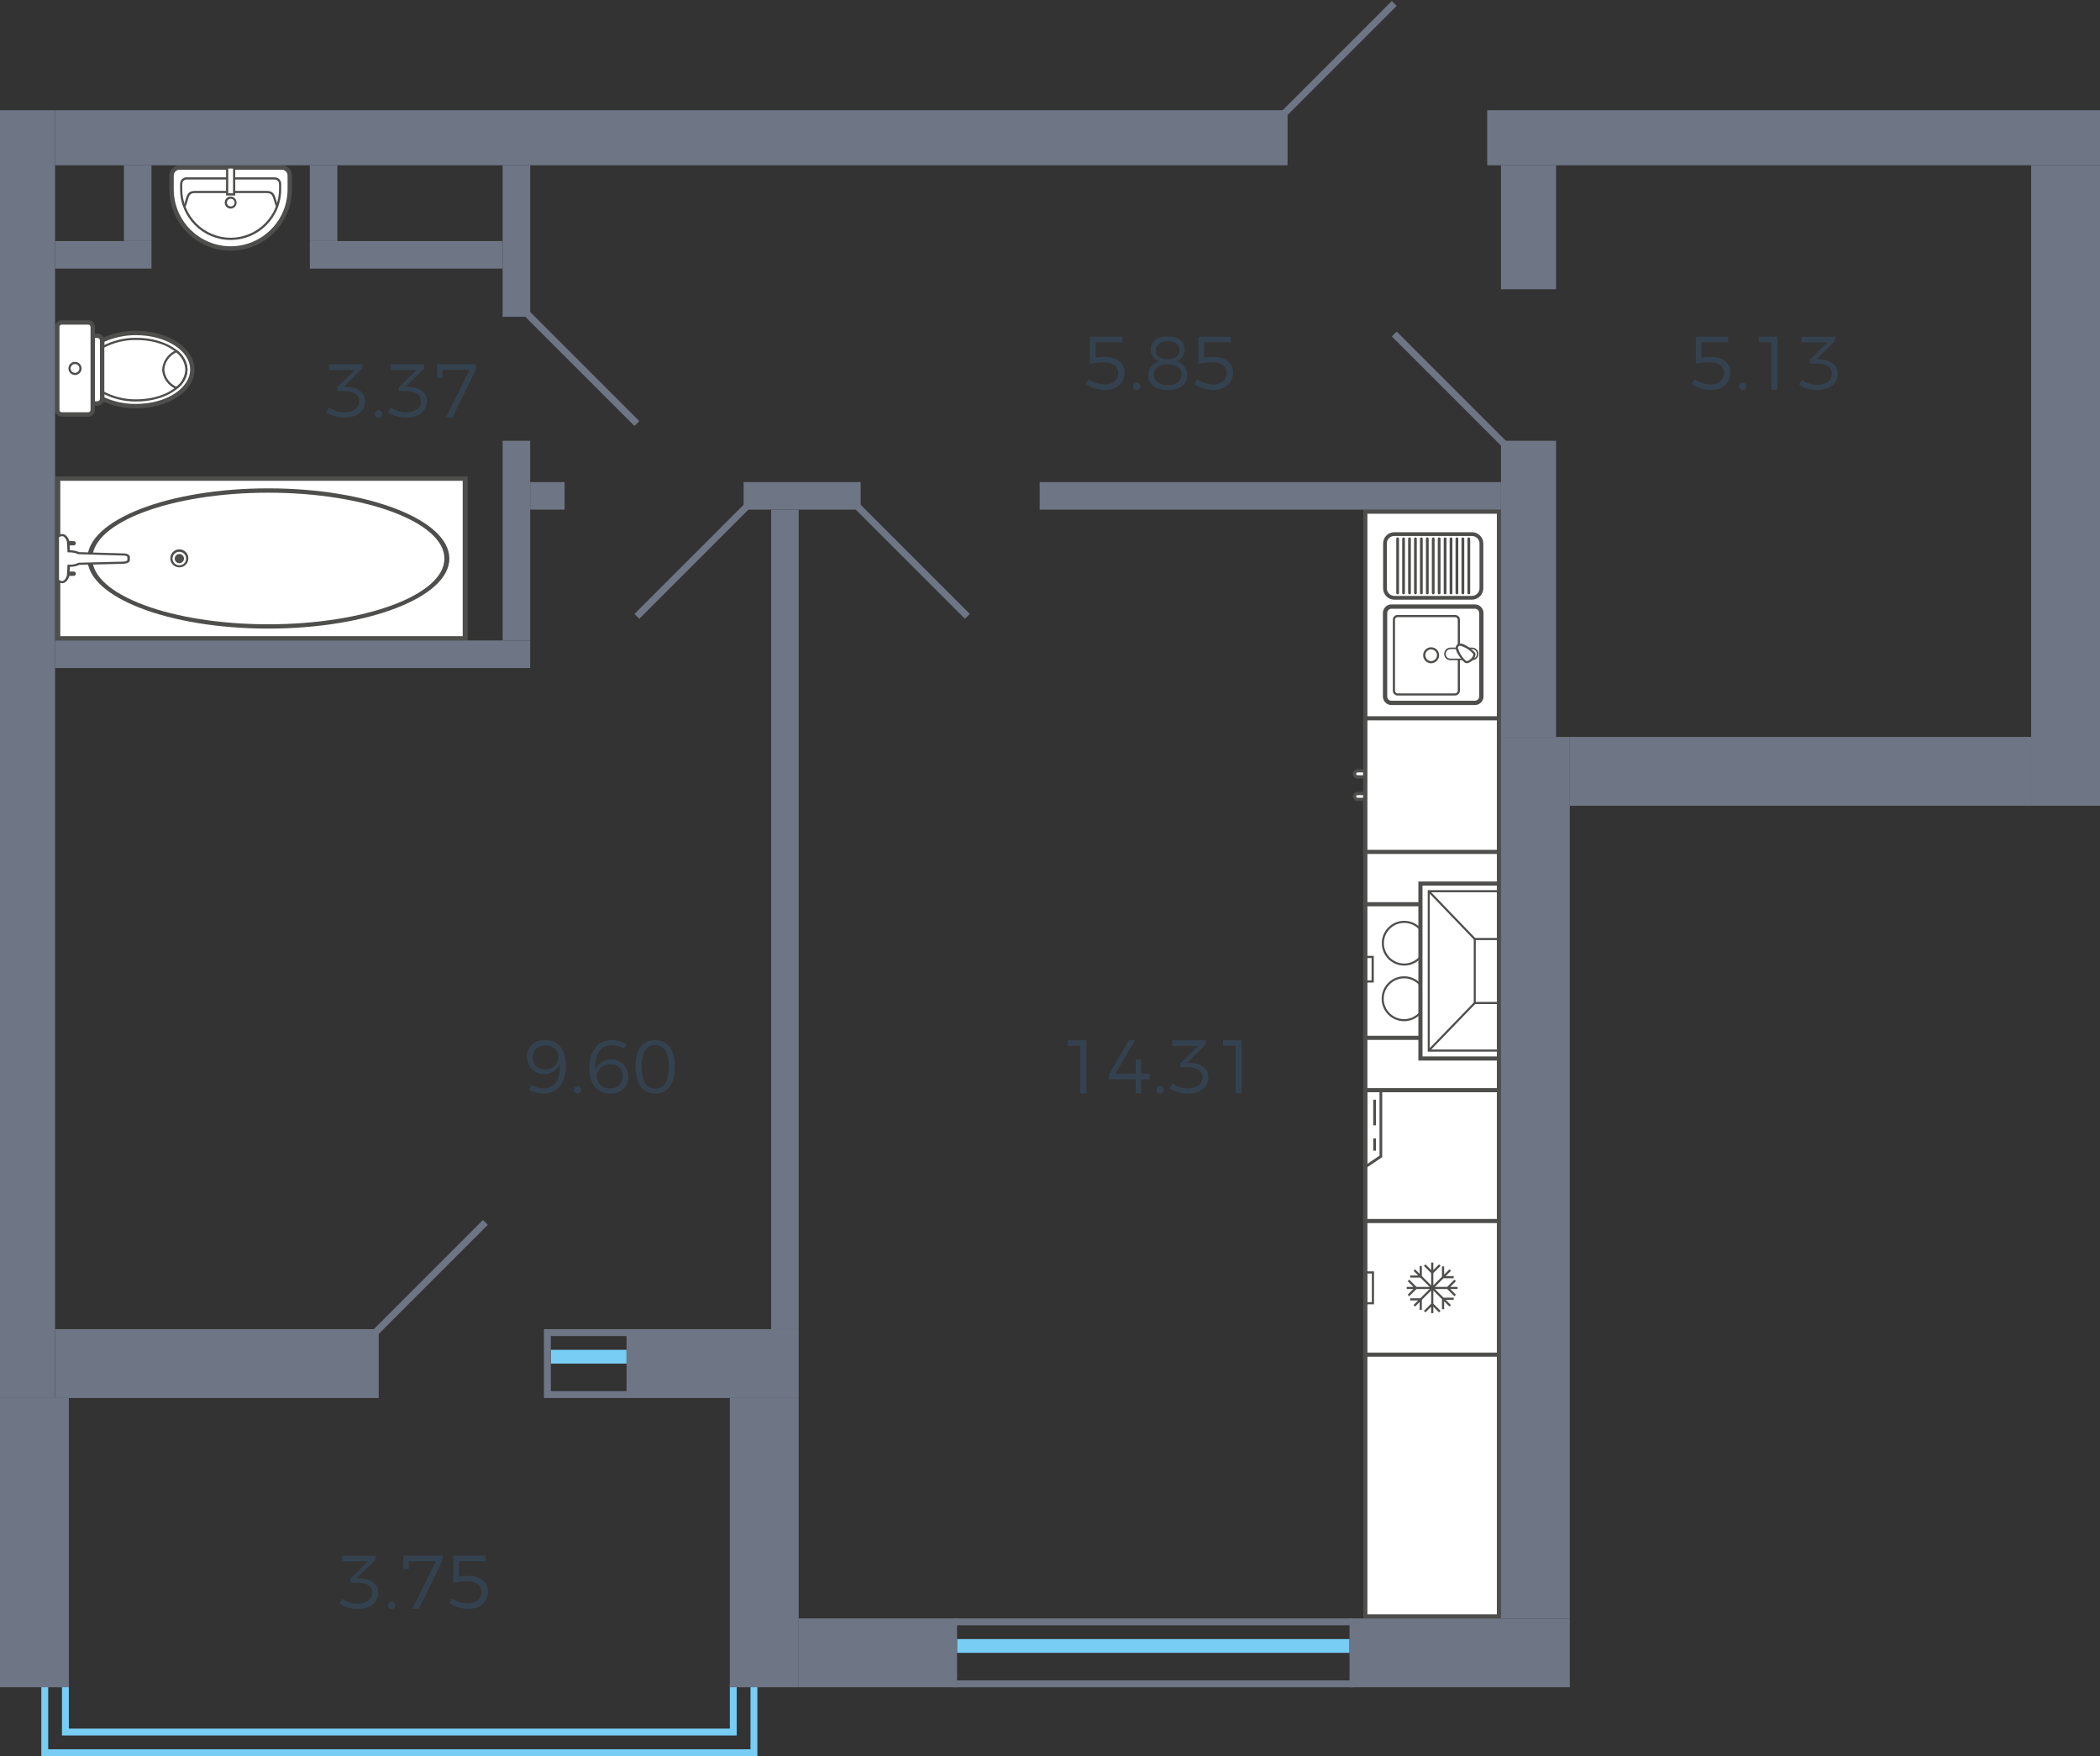 <?xml version="1.0" encoding="utf-8"?>
<!-- Generator: Adobe Illustrator 23.1.0, SVG Export Plug-In . SVG Version: 6.00 Build 0)  -->
<svg version="1.1" id="_1-1-1-1_1fl_3s_3_1_" xmlns="http://www.w3.org/2000/svg" xmlns:xlink="http://www.w3.org/1999/xlink"
	 x="0px" y="0px" width="305px" height="255px" viewBox="0 0 305 255" enable-background="new 0 0 305 255" xml:space="preserve">
<rect x="0" y="0" width="305" height="255" fill="#333333" stroke="none"/>
<g id="m">
	<g>
		<g>
			<rect x="198.3" y="74.3" fill="#FFFFFF" width="19.4" height="160.4"/>
			<path fill="#4E4E4D" d="M217.4,74.6v159.8h-18.8V74.6H217.4 M218,74h-20v161h20L218,74L218,74z"/>
		</g>
		<g>
			<path fill-rule="evenodd" clip-rule="evenodd" fill="#FFFFFF" d="M201.162,89.02v12.1c-0.009,0.512,0.399,0.934,0.911,0.943
				c0.011,0,0.022,0,0.033,0h12.1c0.52-0.002,0.941-0.423,0.943-0.943v-12.1c-0.001-0.52-0.423-0.942-0.943-0.943h-12.1
				c-0.512-0.009-0.935,0.398-0.944,0.91C201.162,88.998,201.162,89.009,201.162,89.02z"/>
			<path fill-rule="evenodd" clip-rule="evenodd" fill="#4E4E4D" d="M215.464,89.02v12.1c0,0.694-0.563,1.257-1.257,1.258h-12.1
				c-0.686,0.007-1.249-0.543-1.256-1.23c0-0.009,0-0.019,0-0.028v-12.1c-0.008-0.686,0.541-1.249,1.227-1.257
				c0.01,0,0.019,0,0.029,0h12.1c0.694,0.001,1.256,0.564,1.257,1.258 M201.477,101.121c-0.008,0.34,0.261,0.621,0.601,0.629
				c0.009,0,0.019,0,0.028,0h12.1c0.347,0,0.629-0.282,0.629-0.629V89.02c0-0.348-0.281-0.629-0.629-0.63h-12.1
				c-0.34-0.007-0.622,0.263-0.629,0.603c0,0.009,0,0.018,0,0.027V101.121z"/>
			<path fill-rule="evenodd" clip-rule="evenodd" fill="#4E4E4D" d="M212.039,89.994V100.3c-0.015,0.388-0.335,0.695-0.724,0.691
				h-8.329c-0.377,0.004-0.687-0.298-0.691-0.675c0-0.005,0-0.011,0-0.016V89.994c-0.013-0.369,0.274-0.678,0.643-0.692
				c0.016-0.001,0.032-0.001,0.048,0h8.329c0.382-0.017,0.706,0.279,0.723,0.661C212.039,89.974,212.039,89.984,212.039,89.994
				 M202.609,100.304c-0.002,0.207,0.164,0.375,0.371,0.377c0.002,0,0.004,0,0.006,0h8.329c0.216,0.005,0.397-0.162,0.409-0.377
				v-10.31c-0.001-0.21-0.173-0.38-0.383-0.379c-0.009,0-0.017,0-0.026,0.001h-8.329c-0.197-0.011-0.366,0.14-0.377,0.338
				c-0.001,0.013-0.001,0.027,0,0.04V100.304z"/>
			<path fill-rule="evenodd" clip-rule="evenodd" fill="#FFFFFF" d="M209.869,94.96L209.869,94.96
				c-0.004,0.43,0.342,0.782,0.772,0.786c0.005,0,0.009,0,0.014,0h3.175c0.43,0.004,0.781-0.341,0.785-0.771c0-0.005,0-0.01,0-0.015
				c0.009-0.442-0.341-0.807-0.783-0.817c-0.001,0-0.002,0-0.002,0h-3.175C210.213,94.154,209.863,94.518,209.869,94.96z"/>
			<path fill-rule="evenodd" clip-rule="evenodd" fill="#4E4E4D" d="M214.726,94.96c0.007,0.49-0.384,0.893-0.874,0.9
				c-0.009,0-0.017,0-0.026,0h-3.175c-0.49,0.007-0.893-0.385-0.9-0.876c0-0.008,0-0.016,0-0.024c-0.007-0.505,0.395-0.92,0.9-0.928
				h3.175C214.331,94.04,214.734,94.455,214.726,94.96C214.726,94.96,214.726,94.96,214.726,94.96 M209.98,94.96
				c-0.004,0.369,0.291,0.672,0.66,0.676c0.005,0,0.01,0,0.015,0h3.175c0.369,0.004,0.671-0.292,0.675-0.661c0-0.005,0-0.01,0-0.015
				c0.008-0.381-0.294-0.698-0.675-0.707h-3.175C210.274,94.262,209.972,94.579,209.98,94.96z"/>
			<path fill-rule="evenodd" clip-rule="evenodd" fill="#FFFFFF" d="M211.724,93.735c-0.5,0.5,0.566,1.823,1.037,2.294
				c0.315,0.283,0.755-0.032,1.006-0.283c0.22-0.22,0.566-0.691,0.252-0.974C213.547,94.3,212.227,93.231,211.724,93.735z"/>
			<path fill-rule="evenodd" clip-rule="evenodd" fill="#4E4E4D" d="M214.3,95.052L214.3,95.052
				c-0.044,0.309-0.193,0.594-0.422,0.806c-0.457,0.457-0.915,0.564-1.223,0.288c-0.019-0.018-1.221-1.23-1.221-2.063
				c-0.016-0.335,0.242-0.62,0.576-0.636c0.021-0.001,0.041-0.001,0.062,0c0.835,0,2.045,1.2,2.057,1.213
				C214.24,94.76,214.302,94.903,214.3,95.052 M211.749,94.083c0.189,0.707,0.579,1.344,1.123,1.834
				c0.245,0.22,0.661-0.16,0.783-0.283c0.173-0.151,0.289-0.356,0.332-0.582c0.001-0.063-0.026-0.122-0.074-0.163
				c-0.491-0.547-1.131-0.939-1.841-1.129c-0.088-0.006-0.173,0.025-0.237,0.086C211.775,93.91,211.745,93.996,211.749,94.083
				L211.749,94.083z"/>
			<path fill-rule="evenodd" clip-rule="evenodd" fill="#4E4E4D" d="M209.02,95.149c-0.016,0.635-0.527,1.147-1.162,1.163
				c-0.642-0.001-1.162-0.521-1.163-1.163c-0.007-0.636,0.503-1.156,1.139-1.163c0.008,0,0.016,0,0.024,0
				C208.5,93.987,209.019,94.507,209.02,95.149 M207.009,95.149c0.006,0.466,0.383,0.843,0.849,0.848
				c0.461-0.017,0.831-0.387,0.848-0.848c-0.005-0.466-0.382-0.843-0.848-0.849c-0.463-0.006-0.843,0.366-0.849,0.829
				C207.009,95.136,207.009,95.142,207.009,95.149z"/>
		</g>
		<g>
			<path fill-rule="evenodd" clip-rule="evenodd" fill="#4E4E4D" d="M215.335,78.922v6.516c-0.012,0.846-0.695,1.529-1.541,1.54
				h-11.275c-0.85-0.002-1.538-0.69-1.539-1.54v-6.516c-0.01-0.842,0.664-1.532,1.506-1.542c0.011,0,0.023,0,0.034,0h11.274
				C214.645,77.381,215.334,78.071,215.335,78.922 M201.329,85.438c0.002,0.657,0.534,1.189,1.191,1.19h11.274
				c0.65-0.016,1.174-0.54,1.19-1.19v-6.516c0-0.657-0.533-1.19-1.19-1.191h-11.275c-0.642-0.015-1.175,0.493-1.19,1.135
				c0,0.019,0,0.037,0,0.056V85.438z"/>
			<path fill="#4E4E4D" d="M215.434,85.437v-6.515c0-0.435-0.173-0.853-0.481-1.16l0,0c-0.307-0.308-0.724-0.482-1.159-0.482
				h-11.275c-0.436-0.003-0.855,0.169-1.163,0.477l0,0c-0.308,0.309-0.48,0.729-0.476,1.165l0,0v6.515l0,0
				c0,0.435,0.173,0.852,0.481,1.159l0,0c0.306,0.308,0.723,0.481,1.157,0.481h11.275c0.901-0.011,1.629-0.739,1.64-1.64
				 M215.233,78.922v6.515c-0.003,0.381-0.158,0.745-0.429,1.013l0,0c-0.268,0.271-0.632,0.425-1.013,0.427h-11.272
				c-0.381,0-0.747-0.151-1.017-0.421l0,0c-0.27-0.27-0.422-0.637-0.422-1.019l0,0v-6.515l0,0c-0.001-0.383,0.15-0.751,0.42-1.022
				l0,0c0.271-0.271,0.64-0.421,1.023-0.418h11.275c0.382,0,0.748,0.152,1.018,0.423l0,0c0.269,0.27,0.42,0.636,0.42,1.017
				L215.233,78.922z M201.746,86.209c-0.204-0.205-0.32-0.482-0.321-0.772v-6.515c-0.015-0.589,0.451-1.077,1.039-1.092
				c0.017,0,0.034,0,0.052,0h11.275c0.289,0,0.566,0.115,0.771,0.319l0,0c0.205,0.205,0.32,0.482,0.32,0.772v6.515
				c-0.005,0.288-0.123,0.563-0.329,0.764l0,0c-0.201,0.206-0.475,0.324-0.762,0.328h-11.272c-0.289,0-0.566-0.115-0.77-0.32
				L201.746,86.209z M201.227,85.437c0,0.342,0.136,0.67,0.378,0.912l0,0c0.241,0.242,0.568,0.379,0.91,0.379h11.275
				c0.706-0.016,1.274-0.584,1.289-1.29v-6.516c0-0.342-0.136-0.67-0.378-0.912l0,0c-0.241-0.242-0.569-0.378-0.911-0.378h-11.271
				c-0.697-0.015-1.275,0.539-1.289,1.236c0,0.018,0,0.036,0,0.054L201.227,85.437z"/>
			<path fill="#4E4E4D" d="M203.19,78.235c-0.001-0.11-0.091-0.2-0.201-0.199c-0.11,0.001-0.198,0.089-0.199,0.199V86.1
				c-0.001,0.11,0.088,0.2,0.199,0.201c0.11,0.001,0.2-0.088,0.201-0.199c0-0.001,0-0.001,0-0.002V78.235z"/>
			<path fill="#4E4E4D" d="M204.051,78.235c-0.001-0.11-0.091-0.2-0.201-0.199c-0.11,0.001-0.198,0.089-0.199,0.199V86.1
				c-0.001,0.11,0.088,0.2,0.199,0.201c0.11,0.001,0.2-0.088,0.201-0.199c0-0.001,0-0.001,0-0.002V78.235z"/>
			<path fill="#4E4E4D" d="M204.913,78.235c-0.001-0.11-0.091-0.2-0.201-0.199c-0.11,0.001-0.198,0.089-0.199,0.199V86.1
				c-0.001,0.11,0.088,0.2,0.199,0.201c0.11,0.001,0.2-0.088,0.201-0.199c0-0.001,0-0.001,0-0.002V78.235z"/>
			<path fill="#4E4E4D" d="M205.774,78.235c-0.001-0.11-0.091-0.2-0.201-0.199c-0.11,0.001-0.198,0.089-0.199,0.199V86.1
				c-0.001,0.11,0.088,0.2,0.199,0.201c0.11,0.001,0.2-0.088,0.201-0.199c0-0.001,0-0.001,0-0.002V78.235z"/>
			<path fill="#4E4E4D" d="M206.636,78.235c-0.001-0.11-0.091-0.2-0.201-0.199c-0.11,0.001-0.198,0.089-0.199,0.199V86.1
				c0.001,0.11,0.091,0.2,0.201,0.199c0.11-0.001,0.198-0.089,0.199-0.199V78.235z"/>
			<path fill="#4E4E4D" d="M207.5,78.235c-0.001-0.11-0.091-0.2-0.201-0.199c-0.11,0.001-0.198,0.089-0.199,0.199V86.1
				c-0.001,0.11,0.088,0.2,0.199,0.201c0.11,0.001,0.2-0.088,0.201-0.199c0-0.001,0-0.001,0-0.002V78.235z"/>
			<path fill="#4E4E4D" d="M208.359,78.235c-0.001-0.11-0.091-0.2-0.201-0.199c-0.11,0.001-0.198,0.089-0.199,0.199V86.1
				c-0.001,0.11,0.088,0.2,0.199,0.201c0.11,0.001,0.2-0.088,0.201-0.199c0-0.001,0-0.001,0-0.002V78.235z"/>
			<path fill="#4E4E4D" d="M209.22,78.235c-0.001-0.11-0.091-0.2-0.201-0.199c-0.11,0.001-0.198,0.089-0.199,0.199V86.1
				c-0.001,0.11,0.088,0.2,0.199,0.201c0.11,0.001,0.2-0.088,0.201-0.199c0-0.001,0-0.001,0-0.002V78.235z"/>
			<path fill="#4E4E4D" d="M210.082,78.235c-0.001-0.11-0.091-0.2-0.201-0.199c-0.11,0.001-0.198,0.089-0.199,0.199V86.1
				c-0.001,0.11,0.088,0.2,0.199,0.201c0.11,0.001,0.2-0.088,0.201-0.199c0-0.001,0-0.001,0-0.002V78.235z"/>
			<path fill="#4E4E4D" d="M210.943,78.235c-0.001-0.11-0.091-0.2-0.201-0.199c-0.11,0.001-0.198,0.089-0.199,0.199V86.1
				c-0.001,0.11,0.088,0.2,0.199,0.201c0.11,0.001,0.2-0.088,0.201-0.199c0-0.001,0-0.001,0-0.002V78.235z"/>
			<path fill="#4E4E4D" d="M211.8,78.235c-0.001-0.11-0.091-0.2-0.201-0.199c-0.11,0.001-0.198,0.089-0.199,0.199V86.1
				c-0.001,0.11,0.088,0.2,0.199,0.201c0.11,0.001,0.2-0.088,0.201-0.199c0-0.001,0-0.001,0-0.002V78.235z"/>
			<path fill="#4E4E4D" d="M212.666,78.235c-0.001-0.11-0.091-0.2-0.201-0.199c-0.11,0.001-0.198,0.089-0.199,0.199V86.1
				c-0.001,0.11,0.088,0.2,0.199,0.201c0.11,0.001,0.2-0.088,0.201-0.199c0-0.001,0-0.001,0-0.002V78.235z"/>
			<path fill="#4E4E4D" d="M213.528,78.235c-0.001-0.11-0.091-0.2-0.201-0.199c-0.11,0.001-0.198,0.089-0.199,0.199V86.1
				c0.001,0.11,0.091,0.2,0.201,0.199c0.11-0.001,0.198-0.089,0.199-0.199V78.235z"/>
		</g>
	</g>
	<g>
		<path fill-rule="evenodd" clip-rule="evenodd" fill="#FFFFFF" d="M42.083,27.5v-2c0.005-0.639-0.505-1.163-1.144-1.176H26.061
			c-0.639,0.013-1.149,0.537-1.144,1.176v2c0.051,4.741,3.936,8.542,8.676,8.491C38.261,35.94,42.034,32.168,42.083,27.5
			L42.083,27.5z"/>
		<path fill-rule="evenodd" clip-rule="evenodd" fill="#4E4E4D" d="M26.061,24h14.878c0.818,0.011,1.472,0.682,1.461,1.5v2
			c0,4.915-3.985,8.9-8.9,8.9s-8.9-3.985-8.9-8.9v-2C24.589,24.682,25.243,24.011,26.061,24 M33.5,35.762
			c4.561-0.006,8.258-3.701,8.265-8.262v-2c0.008-0.465-0.361-0.849-0.826-0.859H26.061c-0.463,0.015-0.829,0.396-0.826,0.859v2
			C25.243,32.061,28.939,35.756,33.5,35.762z"/>
		<path fill-rule="evenodd" clip-rule="evenodd" fill="#4E4E4D" d="M27.109,25.748h12.78c0.521-0.006,0.948,0.413,0.954,0.934
			c0,0.007,0,0.013,0,0.02V27.5c0,4.055-3.288,7.343-7.343,7.343c-4.055,0-7.343-3.288-7.343-7.343v-0.8
			c-0.006-0.521,0.413-0.948,0.934-0.954c0.006,0,0.012,0,0.018,0 M33.5,34.522c3.877-0.004,7.019-3.145,7.026-7.022v-0.8
			c0.003-0.348-0.276-0.633-0.624-0.636c-0.004,0-0.009,0-0.013,0h-12.78c-0.347-0.003-0.631,0.277-0.634,0.624
			c0,0.004,0,0.008,0,0.012v0.8C26.482,31.377,29.623,34.517,33.5,34.522z"/>
		<path fill-rule="evenodd" clip-rule="evenodd" fill="#4E4E4D" d="M28.319,27.72h10.427c0.978,0,1.149,0.584,1.387,1.392
			c0.075,0.258,0.162,0.552,0.285,0.869l-0.3,0.117c-0.13-0.331-0.218-0.633-0.3-0.9c-0.234-0.8-0.341-1.163-1.081-1.163H28.319
			c-0.757,0-0.858,0.356-1.081,1.139c-0.078,0.272-0.164,0.58-0.3,0.921l-0.3-0.117c0.127-0.325,0.211-0.625,0.287-0.89
			c0.226-0.8,0.39-1.371,1.387-1.371"/>
		<path fill-rule="evenodd" clip-rule="evenodd" fill="#4E4E4D" d="M33.5,28.545c0.474,0.002,0.857,0.385,0.858,0.859
			c0.016,0.474-0.355,0.872-0.829,0.888c-0.474,0.016-0.872-0.355-0.888-0.829c-0.001-0.02-0.001-0.039,0-0.059
			C32.642,28.93,33.026,28.546,33.5,28.545 M33.5,29.976c0.308,0.008,0.563-0.234,0.572-0.542c0.008-0.308-0.234-0.563-0.542-0.572
			c-0.307-0.008-0.563,0.234-0.572,0.542c-0.012,0.304,0.224,0.559,0.528,0.572C33.49,29.976,33.495,29.976,33.5,29.976z"/>
		<rect x="32.991" y="24.317" fill="#FFFFFF" width="1.017" height="3.911"/>
		<path fill-rule="evenodd" clip-rule="evenodd" fill="#4E4E4D" d="M32.833,24.159h1.335v4.227h-1.335V24.159z M33.849,24.477h-0.7
			v3.592h0.7V24.477z"/>
	</g>
	<g>
		<path fill-rule="evenodd" clip-rule="evenodd" fill="#FFFFFF" d="M19.762,58.967c-1.704,0.029-3.391-0.341-4.926-1.081v-8.455
			c1.54-0.725,3.224-1.095,4.926-1.081c4.514,0,8.17,2.384,8.17,5.309C27.932,56.615,24.276,58.967,19.762,58.967z"/>
		<path fill-rule="evenodd" clip-rule="evenodd" fill="#4E4E4D" d="M19.762,48.032c4.681,0,8.488,2.523,8.488,5.626
			c0,3.155-3.727,5.627-8.488,5.627c-1.754,0.031-3.492-0.351-5.071-1.116l-0.172-0.087v-8.85l0.176-0.087
			C16.28,48.401,18.011,48.021,19.762,48.032 M19.762,58.65c4.33,0,7.853-2.239,7.853-4.992s-3.523-4.99-7.853-4.99
			c-1.587-0.009-3.158,0.319-4.609,0.963v8.06C16.599,58.348,18.174,58.676,19.762,58.65z"/>
		<path fill-rule="evenodd" clip-rule="evenodd" fill="#FFFFFF" d="M19.826,58.141c-1.743,0.029-3.463-0.398-4.99-1.24v-6.453
			c1.526-0.842,3.247-1.27,4.99-1.24c4.006,0,7.247,2,7.247,4.451C27.073,56.138,23.832,58.141,19.826,58.141z"/>
		<path fill-rule="evenodd" clip-rule="evenodd" fill="#4E4E4D" d="M19.826,49.05c4.084,0,7.407,2.068,7.407,4.608
			c0,2.56-3.323,4.642-7.407,4.642c-1.771,0.028-3.519-0.407-5.07-1.262l-0.08-0.046v-6.634l0.08-0.047
			C16.307,49.456,18.055,49.022,19.826,49.05 M19.826,57.983c3.908,0,7.09-1.94,7.09-4.325c0-2.365-3.182-4.29-7.09-4.29
			c-1.685-0.026-3.348,0.378-4.833,1.173v6.268C16.478,57.605,18.141,58.009,19.826,57.983z"/>
		<path fill-rule="evenodd" clip-rule="evenodd" fill="#FFFFFF" d="M25.612,50.989c0.865,0.624,1.402,1.605,1.461,2.67
			c-0.045,1.069-0.585,2.056-1.461,2.67c-1.086-0.462-1.823-1.493-1.908-2.67C23.798,52.485,24.532,51.458,25.612,50.989z"/>
		<path fill-rule="evenodd" clip-rule="evenodd" fill="#4E4E4D" d="M25.631,50.8l0.082,0.067c0.904,0.653,1.463,1.68,1.52,2.793
			c-0.04,1.12-0.604,2.157-1.522,2.8l-0.081,0.066l-0.093-0.05c-1.142-0.486-1.912-1.574-1.992-2.812
			c0.09-1.234,0.858-2.316,1.992-2.81L25.631,50.8z M25.594,56.142c0.796-0.583,1.283-1.496,1.322-2.482
			c-0.052-0.981-0.537-1.889-1.324-2.477c-0.983,0.451-1.645,1.399-1.729,2.477c0.076,1.082,0.741,2.035,1.731,2.48V56.142z"/>
		<path fill-rule="evenodd" clip-rule="evenodd" fill="#FFFFFF" d="M14.167,58.586h-0.7v-9.823h0.7
			c0.368,0.002,0.667,0.3,0.669,0.668v8.455C14.836,58.261,14.541,58.569,14.167,58.586z"/>
		<path fill-rule="evenodd" clip-rule="evenodd" fill="#4E4E4D" d="M13.15,48.445h1.017c0.544,0.001,0.985,0.442,0.986,0.986v8.456
			c0.001,0.55-0.436,1-0.986,1.016H13.15V48.445z M14.167,58.269c0.199-0.016,0.353-0.182,0.352-0.382v-8.456
			c-0.004-0.192-0.16-0.347-0.352-0.351h-0.381v9.189L14.167,58.269z"/>
		<path fill="#FFFFFF" d="M8.953,46.824h3.879c0.351,0,0.636,0.285,0.636,0.636l0,0v12.08c0,0.351-0.285,0.636-0.636,0.636h0H8.953
			c-0.351,0-0.635-0.284-0.635-0.635V47.46C8.318,47.109,8.602,46.825,8.953,46.824L8.953,46.824z"/>
		<path fill-rule="evenodd" clip-rule="evenodd" fill="#4E4E4D" d="M8.955,46.507h3.876c0.527-0.001,0.954,0.426,0.955,0.953l0,0
			v12.08c-0.001,0.526-0.428,0.952-0.954,0.953H8.955C8.428,60.494,8.001,60.067,8,59.54l0,0V47.46
			C8.001,46.933,8.428,46.507,8.955,46.507 M12.831,59.859c0.176,0,0.319-0.143,0.319-0.319l0,0V47.46
			c0.001-0.176-0.141-0.318-0.317-0.319c0,0-0.001,0-0.001,0H8.955c-0.176,0-0.319,0.143-0.32,0.319v12.08
			c0.001,0.176,0.144,0.318,0.32,0.319H12.831z"/>
		<path fill-rule="evenodd" clip-rule="evenodd" fill="#4E4E4D" d="M10.893,52.546c0.527-0.001,0.954,0.426,0.955,0.953
			c0.001,0.527-0.426,0.954-0.953,0.955c-0.527,0.001-0.954-0.426-0.955-0.953c0,0,0-0.001,0-0.001
			c-0.007-0.52,0.41-0.947,0.93-0.954C10.878,52.546,10.885,52.546,10.893,52.546 M10.893,54.136
			c0.352,0.001,0.637-0.284,0.638-0.636c0.001-0.352-0.284-0.637-0.636-0.638s-0.637,0.284-0.638,0.636c0,0.001,0,0.001,0,0.002
			c-0.004,0.347,0.275,0.632,0.622,0.636C10.884,54.136,10.888,54.136,10.893,54.136z"/>
	</g>
	<g>
		<path fill-rule="evenodd" clip-rule="evenodd" fill="#FFFFFF" d="M197.144,116.074c-0.234-0.008-0.417-0.204-0.409-0.438
			c0-0.001,0-0.001,0-0.002c0.004-0.224,0.186-0.405,0.41-0.409h1.067v0.849H197.144z"/>
		<path fill-rule="evenodd" clip-rule="evenodd" fill="#4E4E4D" d="M198.449,114.989v1.321h-1.306
			c-0.364-0.009-0.652-0.312-0.643-0.676c0.004-0.354,0.289-0.64,0.643-0.645H198.449z M197.977,115.838v-0.377h-0.834
			c-0.093,0.005-0.167,0.08-0.172,0.173c-0.006,0.102,0.07,0.191,0.172,0.2L197.977,115.838z"/>
		<path fill-rule="evenodd" clip-rule="evenodd" fill="#FFFFFF" d="M197.144,112.805c-0.243-0.016-0.427-0.227-0.41-0.47
			c0.015-0.22,0.19-0.395,0.41-0.41h1.067v0.88H197.144z"/>
		<path fill-rule="evenodd" clip-rule="evenodd" fill="#4E4E4D" d="M198.449,111.69v1.351h-1.306
			c-0.373-0.014-0.664-0.328-0.649-0.702c0.014-0.353,0.297-0.636,0.649-0.649H198.449z M197.977,112.569v-0.407h-0.834
			c-0.112,0.018-0.189,0.123-0.171,0.236c0.014,0.088,0.083,0.158,0.171,0.171H197.977z"/>
		<g>
			<rect x="198.3" y="104.3" fill="#FFFFFF" width="19.4" height="19.4"/>
			<path fill="#4E4E4D" d="M217.4,104.6v18.8h-18.8v-18.8H217.4 M218,104h-20v20h20L218,104L218,104z"/>
		</g>
	</g>
	<g>
		<rect x="8.397" y="69.504" fill="#FFFFFF" width="59.164" height="23.183"/>
		<path fill-rule="evenodd" clip-rule="evenodd" fill="#4E4E4D" d="M67.921,69.19V93H8.035V69.19H67.921z M67.2,92.374V69.816H8.757
			v22.558H67.2z"/>
		<path fill-rule="evenodd" clip-rule="evenodd" fill="#4E4E4D" d="M65.265,81.111c0,5.6-11.8,10.165-26.3,10.165
			c-14.485,0-26.27-4.56-26.27-10.165c0-5.623,11.785-10.2,26.27-10.2C53.47,70.911,65.265,75.483,65.265,81.111 M13.413,81.111
			c0,5.258,11.46,9.538,25.548,9.538c14.107,0,25.584-4.28,25.584-9.538c0-5.275-11.477-9.569-25.584-9.569
			C24.873,71.542,13.413,75.836,13.413,81.111z"/>
		<path fill-rule="evenodd" clip-rule="evenodd" fill="#4E4E4D" d="M27.357,81.111c-0.02,0.724-0.623,1.294-1.347,1.274
			c-0.696-0.019-1.255-0.579-1.274-1.274c-0.02-0.724,0.551-1.327,1.274-1.347c0.724-0.02,1.327,0.551,1.347,1.274
			C27.358,81.063,27.358,81.087,27.357,81.111 M25.057,81.111c0.006,0.542,0.449,0.977,0.991,0.973
			c0.537,0.01,0.98-0.416,0.991-0.953c0-0.007,0-0.013,0-0.02c0-0.547-0.444-0.991-0.991-0.991
			C25.501,80.12,25.057,80.564,25.057,81.111z"/>
		<path fill-rule="evenodd" clip-rule="evenodd" fill="#4E4E4D" d="M26.718,81.111c0-0.371-0.3-0.671-0.671-0.671
			c-0.371,0-0.671,0.3-0.671,0.671c0,0.371,0.301,0.671,0.672,0.67C26.418,81.781,26.718,81.481,26.718,81.111z"/>
		<path fill-rule="evenodd" clip-rule="evenodd" fill="#4E4E4D" d="M11.03,83.308c-0.014,0.185-0.174,0.325-0.36,0.313H8.36
			C8.187,83.647,8.025,83.528,8,83.354c-0.026-0.173,0.093-0.335,0.267-0.36c0.031-0.005,0.063-0.005,0.094,0h2.31
			c0.186-0.011,0.347,0.129,0.36,0.315"/>
		<path fill-rule="evenodd" clip-rule="evenodd" fill="#4E4E4D" d="M11.03,78.884c-0.014,0.185-0.174,0.325-0.36,0.313H8.36
			c-0.173,0.024-0.333-0.097-0.358-0.27s0.097-0.333,0.27-0.358c0.029-0.004,0.058-0.004,0.087,0h2.31
			C10.856,78.558,11.017,78.698,11.03,78.884"/>
		<path fill-rule="evenodd" clip-rule="evenodd" fill="#FFFFFF" d="M18.681,81.33v-0.47c0-0.188-0.325-0.345-0.722-0.345
			l-6.495-0.189c-0.468-0.197-0.972-0.293-1.48-0.282L9.913,78.79c0-0.409-0.4-1.1-0.867-1.1c-0.216,0-0.649,0.156-0.649,0.313
			v6.181c0,0.188,0.433,0.344,0.649,0.344c0.469,0,0.867-0.689,0.867-1.128l0.071-1.255c0.51,0.042,1.022-0.056,1.48-0.284
			l6.495-0.155C18.356,81.675,18.681,81.55,18.681,81.33z"/>
		<path fill-rule="evenodd" clip-rule="evenodd" fill="#4E4E4D" d="M18.861,80.86v0.47c0,0.291-0.33,0.49-0.886,0.535l-6.46,0.154
			c-0.423,0.206-0.89,0.303-1.36,0.283l-0.063,1.106l0,0c0,0.5-0.449,1.278-1.046,1.278c-0.285,0-0.83-0.2-0.83-0.5v-6.181
			c0-0.292,0.577-0.47,0.83-0.47c0.615,0,1.046,0.813,1.046,1.255l0.063,1.107c0.465-0.001,0.926,0.093,1.354,0.275l6.455,0.187
			c0.5,0,0.9,0.22,0.9,0.5 M8.573,78.023v6.163c0.131,0.115,0.296,0.181,0.47,0.188c0.324,0,0.686-0.581,0.686-0.972l0.08-1.412
			h0.172c0.479,0.041,0.96-0.049,1.391-0.262l0.085-0.02l6.494-0.158c0.311-0.024,0.547-0.117,0.547-0.22v-0.47
			c0-0.064-0.212-0.188-0.542-0.188l-6.575-0.2c-0.446-0.189-0.926-0.28-1.41-0.268l-0.162-0.008L9.732,78.8
			c0-0.38-0.369-0.95-0.686-0.95C8.874,77.858,8.709,77.918,8.573,78.023z"/>
	</g>
	<g>
		<g>
			<g>
				<rect x="198.3" y="131.3" fill="#FFFFFF" width="19.4" height="19.4"/>
				<path fill="#4E4E4D" d="M217.4,131.6v18.8h-18.8v-18.8H217.4 M218,131h-20v20h20L218,131L218,131z"/>
			</g>
			<path fill-rule="evenodd" clip-rule="evenodd" fill="#FFFFFF" stroke="#4E4E4D" stroke-width="0.3" stroke-miterlimit="10" d="
				M212.039,148.135c-1.719,0-3.112-1.393-3.112-3.112s1.393-3.112,3.112-3.112s3.112,1.393,3.112,3.112c0,0,0,0.001,0,0.001
				c0,1.718-1.393,3.111-3.111,3.111C212.04,148.135,212.039,148.135,212.039,148.135z"/>
			<path fill-rule="evenodd" clip-rule="evenodd" fill="#FFFFFF" stroke="#4E4E4D" stroke-width="0.3" stroke-miterlimit="10" d="
				M203.961,148.135c-1.719,0.017-3.126-1.362-3.143-3.081s1.362-3.126,3.081-3.143s3.126,1.362,3.143,3.081
				c0,0.011,0,0.021,0,0.032C207.038,146.729,205.666,148.115,203.961,148.135z"/>
			<path fill-rule="evenodd" clip-rule="evenodd" fill="#FFFFFF" stroke="#4E4E4D" stroke-width="0.3" stroke-miterlimit="10" d="
				M212.039,140.057c-1.712-0.007-3.095-1.4-3.088-3.112s1.4-3.095,3.112-3.088c1.703,0.007,3.081,1.385,3.088,3.088
				c0.011,1.708-1.364,3.101-3.072,3.112C212.066,140.057,212.052,140.057,212.039,140.057z"/>
			<path fill-rule="evenodd" clip-rule="evenodd" fill="#FFFFFF" stroke="#4E4E4D" stroke-width="0.3" stroke-miterlimit="10" d="
				M203.961,140.057c-1.712,0.01-3.108-1.369-3.119-3.081s1.369-3.108,3.081-3.119c1.712-0.01,3.108,1.369,3.119,3.081
				c0,0.002,0,0.005,0,0.007C207.049,138.654,205.67,140.047,203.961,140.057z"/>
			<path fill-rule="evenodd" clip-rule="evenodd" fill="#4E4E4D" d="M198.475,139.111h0.732v3.242h-0.732v0.317h1.05v-3.878h-1.05
				V139.111z"/>
			<path fill-rule="evenodd" clip-rule="evenodd" fill="#4E4E4D" d="M217.525,139.111h-0.732v3.242h0.732v0.317h-1.05v-3.878h1.05
				V139.111z"/>
		</g>
		<g>
			<g>
				<rect x="206.3" y="128.3" fill="#FFFFFF" width="11.4" height="25.4"/>
				<path fill="#4E4E4D" d="M217.4,128.6v24.8h-10.8v-24.8H217.4 M218,128h-12v26h12L218,128L218,128z"/>
			</g>
			<polygon fill-rule="evenodd" clip-rule="evenodd" fill="#4E4E4D" points="217.5,152.394 207.657,152.394 207.657,129.563 
				217.5,129.563 217.5,129.255 207.362,129.255 207.362,152.702 217.5,152.702 			"/>
			<polygon fill-rule="evenodd" clip-rule="evenodd" fill="#4E4E4D" points="217.5,145.483 214.338,145.483 214.338,136.505 
				217.5,136.505 217.5,136.197 214.044,136.197 214.044,145.791 217.5,145.791 			"/>
			<polygon fill-rule="evenodd" clip-rule="evenodd" fill="#4E4E4D" points="214.087,136.46 214.295,136.242 207.613,129.3 
				207.406,129.518 			"/>
			<polygon fill-rule="evenodd" clip-rule="evenodd" fill="#4E4E4D" points="207.613,152.657 214.295,145.747 214.087,145.527 
				207.406,152.438 			"/>
		</g>
	</g>
	<g>
		<g>
			<rect x="198.3" y="158.3" fill="#FFFFFF" width="19.4" height="19.4"/>
			<path fill="#4E4E4D" d="M217.4,158.6v18.8h-18.8v-18.8H217.4 M218,158h-20v20h20L218,158L218,158z"/>
		</g>
		<path fill-rule="evenodd" clip-rule="evenodd" fill="#4E4E4D" d="M198.18,169.755V158.18h2.571v9.842L198.18,169.755z
			 M198.575,158.575v10.434l1.781-1.2v-9.238L198.575,158.575z"/>
		<rect x="199.446" y="159.685" fill="#4E4E4D" width="0.395" height="3.72"/>
		<rect x="199.446" y="165.305" fill="#4E4E4D" width="0.395" height="1.781"/>
	</g>
	<g>
		<g>
			<rect x="198.3" y="177.3" fill="#FFFFFF" width="19.4" height="19.4"/>
			<path fill="#4E4E4D" d="M217.4,177.6v18.8h-18.8v-18.8H217.4 M218,177h-20v20h20L218,177L218,177z"/>
		</g>
		<polygon fill-rule="evenodd" clip-rule="evenodd" fill="#4E4E4D" points="208.172,183.325 208.172,184.417 209.005,183.589 
			209.228,183.811 208.172,184.861 208.172,186.637 209.43,185.386 209.43,183.887 209.744,183.887 209.744,185.073 
			210.512,184.308 210.736,184.529 209.967,185.295 211.128,185.295 211.128,185.607 209.653,185.607 208.395,186.86 
			210.181,186.86 211.236,185.81 211.459,186.031 210.627,186.86 211.693,186.86 211.693,187.172 210.628,187.172 211.459,188 
			211.236,188.221 210.182,187.172 208.396,187.172 209.654,188.423 211.128,188.423 211.128,188.736 209.968,188.736 
			210.736,189.5 210.512,189.723 209.744,188.958 209.744,190.111 209.43,190.111 209.43,188.645 208.172,187.393 208.172,189.296 
			209.228,190.346 209.005,190.568 208.172,189.739 208.172,190.675 207.859,190.675 207.859,189.74 207.027,190.568 
			206.804,190.346 207.859,189.296 207.859,187.393 206.507,188.739 206.507,190.205 206.193,190.205 206.193,189.051 
			205.519,189.723 205.295,189.5 205.97,188.829 204.81,188.829 204.81,188.516 206.284,188.516 207.635,187.172 205.724,187.172 
			204.67,188.221 204.447,188 205.278,187.172 204.307,187.172 204.307,186.86 205.279,186.86 204.447,186.031 204.67,185.81 
			205.725,186.86 207.636,186.86 206.284,185.513 204.81,185.513 204.81,185.201 205.97,185.201 205.295,184.529 205.519,184.308 
			206.193,184.979 206.193,183.825 206.507,183.825 206.507,185.291 207.859,186.637 207.859,184.86 206.804,183.811 
			207.027,183.589 207.859,184.416 207.859,183.325 		"/>
		<path fill-rule="evenodd" clip-rule="evenodd" fill="#4E4E4D" d="M198.24,189.393h1.32v-4.786h-1.32V189.393z M199.246,189.08
			h-0.692v-4.16h0.692V189.08z"/>
	</g>
</g>
<g id="o">
	<line fill="none" stroke="#78CDF4" stroke-width="2" stroke-miterlimit="10" x1="80" y1="197" x2="91" y2="197"/>
	<line fill="none" stroke="#78CDF4" stroke-width="2" stroke-miterlimit="10" x1="139" y1="239" x2="196" y2="239"/>
	<polyline fill="none" stroke="#78CDF4" stroke-miterlimit="10" points="106.5,244.5 106.5,251.5 9.5,251.5 9.5,244.5 	"/>
	<polyline fill="none" stroke="#78CDF4" stroke-miterlimit="10" points="109.5,244.5 109.5,254.5 6.5,254.5 6.5,244.5 	"/>
</g>
<g id="d">
	<line fill="none" stroke="#6E7584" stroke-miterlimit="10" x1="54.5" y1="193.5" x2="70.5" y2="177.5"/>
	<line fill="none" stroke="#6E7584" stroke-miterlimit="10" x1="186.5" y1="16.5" x2="202.5" y2="0.5"/>
	<line fill="none" stroke="#6E7584" stroke-miterlimit="10" x1="108.5" y1="73.5" x2="92.5" y2="89.5"/>
	<line fill="none" stroke="#6E7584" stroke-miterlimit="10" x1="124.5" y1="73.5" x2="140.5" y2="89.5"/>
	<line fill="none" stroke="#6E7584" stroke-miterlimit="10" x1="202.5" y1="48.5" x2="218.5" y2="64.5"/>
	<line fill="none" stroke="#6E7584" stroke-miterlimit="10" x1="76.5" y1="45.5" x2="92.5" y2="61.5"/>
	<polyline fill="none" stroke="#6E7584" stroke-miterlimit="10" points="91.5,193.5 79.5,193.5 79.5,202.5 91.5,202.5 	"/>
	<line fill="none" stroke="#6E7584" stroke-miterlimit="10" x1="138.5" y1="235.5" x2="196.5" y2="235.5"/>
	<line fill="none" stroke="#6E7584" stroke-miterlimit="10" x1="138.5" y1="244.5" x2="196.5" y2="244.5"/>
	<rect x="186" fill="none" width="32" height="16"/>
</g>
<g id="s">
	<rect x="196" y="235" fill="#6E7584" width="32" height="10"/>
	<rect x="116" y="235" fill="#6E7584" width="23" height="10"/>
	<rect x="112" y="74" fill="#6E7584" width="4" height="119"/>
	<rect x="8" y="193" fill="#6E7584" width="47" height="10"/>
	<rect y="16" fill="#6E7584" width="8" height="187"/>
	<rect x="91" y="193" fill="#6E7584" width="25" height="10"/>
	<rect x="8" y="16" fill="#6E7584" width="179" height="8"/>
	<rect x="216" y="16" fill="#6E7584" width="89" height="8"/>
	<rect x="106" y="203" fill="#6E7584" width="10" height="42"/>
	<rect y="203" fill="#6E7584" width="10" height="42"/>
	<rect x="73" y="24" fill="#6E7584" width="4" height="22"/>
	<rect x="73" y="64" fill="#6E7584" width="4" height="29"/>
	<rect x="45" y="35" fill="#6E7584" width="28" height="4"/>
	<rect x="77" y="70" fill="#6E7584" width="5" height="4"/>
	<rect x="8" y="93" fill="#6E7584" width="69" height="4"/>
	<rect x="218" y="107" fill="#6E7584" width="10" height="128"/>
	<rect x="295" y="24" fill="#6E7584" width="10" height="93"/>
	<rect x="151" y="70" fill="#6E7584" width="67" height="4"/>
	<rect x="108" y="70" fill="#6E7584" width="17" height="4"/>
	<rect x="45" y="24" fill="#6E7584" width="4" height="11"/>
	<rect x="8" y="35" fill="#6E7584" width="14" height="4"/>
	<rect x="18" y="24" fill="#6E7584" width="4" height="11"/>
	<rect x="228" y="107" fill="#6E7584" width="67" height="10"/>
	<rect x="218" y="64" fill="#6E7584" width="8" height="43"/>
	<rect x="218" y="24" fill="#6E7584" width="8" height="18"/>
</g>
<g id="t">
	<g>
		<path fill="#34424F" d="M78.949,158.047c1.661,0,2.5-1.375,2.365-3.51c-0.585,1.251-2.073,1.79-3.324,1.205
			c-0.852-0.399-1.409-1.243-1.439-2.184c-0.08-1.326,0.93-2.466,2.257-2.546c0.121-0.007,0.242-0.005,0.362,0.005
			c1.881,0,3.025,1.341,3.025,3.718c0,2.453-1.232,4.06-3.19,4.06c-0.759-0.011-1.505-0.2-2.179-0.55l0.352-0.682
			C77.716,157.877,78.326,158.044,78.949,158.047z M77.376,153.569c-0.049,0.893,0.636,1.657,1.529,1.706
			c0.084,0.005,0.169,0.003,0.253-0.006c0.987,0.091,1.86-0.635,1.952-1.621c0.004-0.046,0.007-0.093,0.007-0.14
			c-0.016-0.958-0.805-1.722-1.764-1.706c-0.04,0.001-0.079,0.003-0.118,0.006c-0.935-0.089-1.764,0.597-1.853,1.532
			C77.375,153.416,77.373,153.493,77.376,153.569z"/>
		<path fill="#34424F" d="M84.416,158.289c-0.015,0.295-0.266,0.521-0.56,0.506s-0.521-0.266-0.506-0.56
			c0.015-0.286,0.253-0.51,0.54-0.507c0.296,0.005,0.532,0.248,0.528,0.544C84.416,158.278,84.416,158.283,84.416,158.289z"/>
		<path fill="#34424F" d="M88.86,151.775c-1.683,0-2.519,1.376-2.387,3.51c0.592-1.262,2.096-1.804,3.357-1.212
			c0.855,0.402,1.415,1.248,1.45,2.192c0.069,1.333-0.956,2.469-2.288,2.537c-0.117,0.006-0.235,0.004-0.352-0.007
			c-1.892,0-3.047-1.343-3.047-3.708c0-2.464,1.232-4.07,3.212-4.07c0.765,0.016,1.517,0.204,2.2,0.549l-0.353,0.683
			C90.104,151.944,89.488,151.781,88.86,151.775z M86.671,156.309c0.025,0.975,0.835,1.745,1.81,1.721
			c0.035-0.001,0.069-0.003,0.104-0.006c0.943,0.086,1.778-0.608,1.864-1.551c0.007-0.077,0.009-0.154,0.006-0.231
			c0.04-0.9-0.658-1.662-1.557-1.701c-0.081-0.004-0.162-0.001-0.243,0.007c-1-0.092-1.886,0.645-1.977,1.646
			C86.674,156.232,86.672,156.271,86.671,156.309L86.671,156.309z"/>
		<path fill="#34424F" d="M98.013,154.9c0,2.5-1.024,3.884-2.85,3.884S92.3,157.4,92.3,154.9s1.023-3.873,2.86-3.873
			S98.013,152.414,98.013,154.9z M93.183,154.9c0,2.1,0.671,3.168,1.98,3.168c1.287,0,1.97-1.066,1.97-3.168
			s-0.683-3.146-1.97-3.146C93.854,151.754,93.183,152.8,93.183,154.9z"/>
	</g>
	<g>
		<path fill="#34424F" d="M160.526,51.815c1.7,0,2.794,0.946,2.794,2.267c0,1.54-1.122,2.542-2.861,2.542
			c-0.969-0.024-1.912-0.314-2.728-0.837l0.363-0.715c0.669,0.47,1.461,0.734,2.278,0.759c1.243,0,2.024-0.649,2.024-1.7
			c0-0.924-0.781-1.517-2-1.517c-0.705,0.007-1.408,0.077-2.1,0.209v-3.934H163V49.7h-3.882v2.222
			C159.584,51.85,160.055,51.814,160.526,51.815z"/>
		<path fill="#34424F" d="M165.64,56.128c-0.015,0.295-0.266,0.521-0.56,0.506c-0.295-0.015-0.521-0.266-0.506-0.56
			c0.015-0.286,0.253-0.51,0.54-0.507c0.295,0.004,0.532,0.247,0.528,0.542C165.641,56.116,165.64,56.122,165.64,56.128z"/>
		<path fill="#34424F" d="M172.065,50.792c0.001,0.773-0.504,1.456-1.243,1.683c0.936,0.194,1.609,1.014,1.617,1.97
			c0,1.364-1.09,2.189-2.839,2.189s-2.838-0.814-2.838-2.178c0.01-0.968,0.7-1.796,1.65-1.981c-0.76-0.226-1.283-0.923-1.287-1.716
			c0-1.176,0.957-1.9,2.464-1.9C171.119,48.856,172.065,49.583,172.065,50.792z M167.586,54.368c0,0.979,0.749,1.551,2.014,1.551
			s2-0.572,2-1.541c0-0.923-0.748-1.5-2.013-1.5S167.586,53.444,167.586,54.368z M167.886,50.847c0,0.825,0.638,1.32,1.716,1.32
			s1.705-0.5,1.705-1.32s-0.627-1.32-1.705-1.32s-1.718,0.484-1.718,1.32H167.886z"/>
		<path fill="#34424F" d="M176.289,51.815c1.705,0,2.794,0.946,2.794,2.267c0,1.54-1.123,2.542-2.861,2.542
			c-0.969-0.024-1.912-0.314-2.728-0.837l0.363-0.715c0.669,0.47,1.46,0.734,2.277,0.759c1.243,0,2.025-0.649,2.025-1.7
			c0-0.924-0.782-1.517-2-1.517c-0.705,0.007-1.408,0.077-2.1,0.209v-3.934h4.708V49.7h-3.887v2.222
			C175.346,51.85,175.817,51.814,176.289,51.815z"/>
	</g>
	<g>
		<path fill="#34424F" d="M248.525,51.815c1.7,0,2.794,0.946,2.794,2.267c0,1.54-1.122,2.542-2.86,2.542
			c-0.969-0.024-1.913-0.314-2.729-0.837l0.364-0.715c0.669,0.47,1.46,0.734,2.277,0.759c1.243,0,2.025-0.649,2.025-1.7
			c0-0.924-0.782-1.517-2-1.517c-0.705,0.007-1.408,0.077-2.1,0.209v-3.934H251V49.7h-3.883v2.222
			C247.583,51.85,248.054,51.814,248.525,51.815z"/>
		<path fill="#34424F" d="M253.64,56.128c-0.015,0.295-0.266,0.521-0.56,0.506s-0.521-0.266-0.506-0.56
			c0.014-0.286,0.252-0.51,0.539-0.507c0.296,0.004,0.533,0.247,0.529,0.543C253.64,56.116,253.64,56.122,253.64,56.128z"/>
		<path fill="#34424F" d="M258.149,48.889V56.6h-0.879v-6.9h-1.816v-0.814L258.149,48.889z"/>
		<path fill="#34424F" d="M266.906,54.236c0,1.419-1.133,2.4-2.97,2.4c-0.937-0.002-1.856-0.264-2.652-0.759l0.385-0.726
			c0.647,0.469,1.424,0.723,2.223,0.726c1.353,0,2.156-0.649,2.156-1.606c0-0.979-0.814-1.485-2.178-1.485h-1.023v-0.539
			l2.563-2.531h-3.752l-0.011-0.814h4.874v0.583l-2.695,2.674l0.473,0.021C265.872,52.255,266.906,52.993,266.906,54.236z"/>
	</g>
	<g>
		<path fill="#34424F" d="M157.781,151.049v7.712h-0.88v-6.9h-1.815v-0.813L157.781,151.049z"/>
		<path fill="#34424F" d="M164.833,151.049l-2.828,4.851h2.927v-2.057h0.825v2.057h1.21v0.815h-1.21v2.046h-0.825v-2.046h-3.862
			v-0.7l2.894-4.962L164.833,151.049z"/>
		<path fill="#34424F" d="M169.034,158.288c-0.015,0.295-0.266,0.521-0.56,0.506c-0.295-0.015-0.521-0.266-0.506-0.56
			c0.015-0.286,0.253-0.51,0.54-0.507c0.296,0.005,0.532,0.248,0.528,0.544C169.034,158.277,169.034,158.282,169.034,158.288z"/>
		<path fill="#34424F" d="M175.514,156.4c0,1.418-1.133,2.4-2.971,2.4c-0.937-0.002-1.855-0.265-2.651-0.76l0.384-0.725
			c0.647,0.469,1.424,0.722,2.223,0.725c1.354,0,2.156-0.648,2.156-1.6c0-0.98-0.813-1.486-2.177-1.486h-1.024V154.4l2.564-2.53
			h-3.752l-0.011-0.814h4.874v0.583l-2.695,2.673l0.472,0.022C174.479,154.415,175.514,155.152,175.514,156.4z"/>
		<path fill="#34424F" d="M180.331,151.049v7.712h-0.88v-6.9h-1.815v-0.813L180.331,151.049z"/>
	</g>
	<g>
		<path fill="#34424F" d="M53.021,58.236c0,1.419-1.133,2.4-2.971,2.4c-0.937-0.002-1.856-0.264-2.652-0.759l0.385-0.726
			c0.647,0.469,1.424,0.723,2.223,0.726c1.353,0,2.156-0.649,2.156-1.606c0-0.979-0.813-1.485-2.178-1.485h-1.023v-0.539
			l2.563-2.531h-3.752l-0.01-0.814h4.874v0.583l-2.7,2.674l0.473,0.021C51.986,56.255,53.021,56.993,53.021,58.236z"/>
		<path fill="#34424F" d="M55.517,60.128c-0.015,0.295-0.266,0.521-0.56,0.506c-0.295-0.015-0.521-0.266-0.506-0.56
			c0.014-0.286,0.252-0.51,0.539-0.507c0.296,0.004,0.533,0.247,0.529,0.543C55.517,60.116,55.517,60.122,55.517,60.128z"/>
		<path fill="#34424F" d="M62,58.236c0,1.419-1.133,2.4-2.971,2.4c-0.937-0.002-1.855-0.265-2.651-0.759l0.385-0.726
			c0.646,0.469,1.424,0.723,2.222,0.726c1.354,0,2.157-0.649,2.157-1.606c0-0.979-0.814-1.485-2.178-1.485h-1.027v-0.539
			l2.563-2.533h-3.752L56.737,52.9h4.874v0.583l-2.695,2.674l0.473,0.021C60.962,56.255,62,56.993,62,58.236z"/>
		<path fill="#34424F" d="M69.157,52.889V53.6l-3.443,7h-0.936l3.422-6.9h-3.938v1.133H63.47v-1.944H69.157z"/>
	</g>
	<g>
		<path fill="#34424F" d="M54.919,231.235c0,1.419-1.133,2.4-2.971,2.4c-0.937-0.002-1.855-0.265-2.651-0.76l0.385-0.726
			c0.646,0.469,1.423,0.723,2.222,0.726c1.354,0,2.157-0.648,2.157-1.6c0-0.98-0.814-1.486-2.178-1.486h-1.024v-0.539l2.564-2.53
			h-3.752l-0.011-0.815h4.874v0.583l-2.695,2.674l0.473,0.022C53.885,229.255,54.919,229.992,54.919,231.235z"/>
		<path fill="#34424F" d="M57.415,233.128c-0.015,0.295-0.267,0.521-0.561,0.505c-0.295-0.015-0.521-0.267-0.505-0.561
			c0.015-0.286,0.253-0.509,0.54-0.506c0.295,0.004,0.532,0.247,0.528,0.542C57.416,233.115,57.415,233.121,57.415,233.128z"/>
		<path fill="#34424F" d="M64.269,225.889v0.715l-3.444,7H59.89l3.422-6.9h-3.939v1.134h-0.792v-1.947L64.269,225.889z"/>
		<path fill="#34424F" d="M68.063,228.814c1.706,0,2.794,0.947,2.794,2.267c0,1.54-1.122,2.542-2.86,2.542
			c-0.969-0.023-1.913-0.313-2.728-0.837l0.363-0.715c0.668,0.47,1.46,0.734,2.277,0.759c1.243,0,2.025-0.648,2.025-1.694
			c0-0.924-0.782-1.518-2-1.518c-0.705,0.007-1.408,0.077-2.1,0.209v-3.938h4.708v0.813h-3.887v2.223
			C67.121,228.852,67.592,228.815,68.063,228.814z"/>
	</g>
</g>
</svg>
